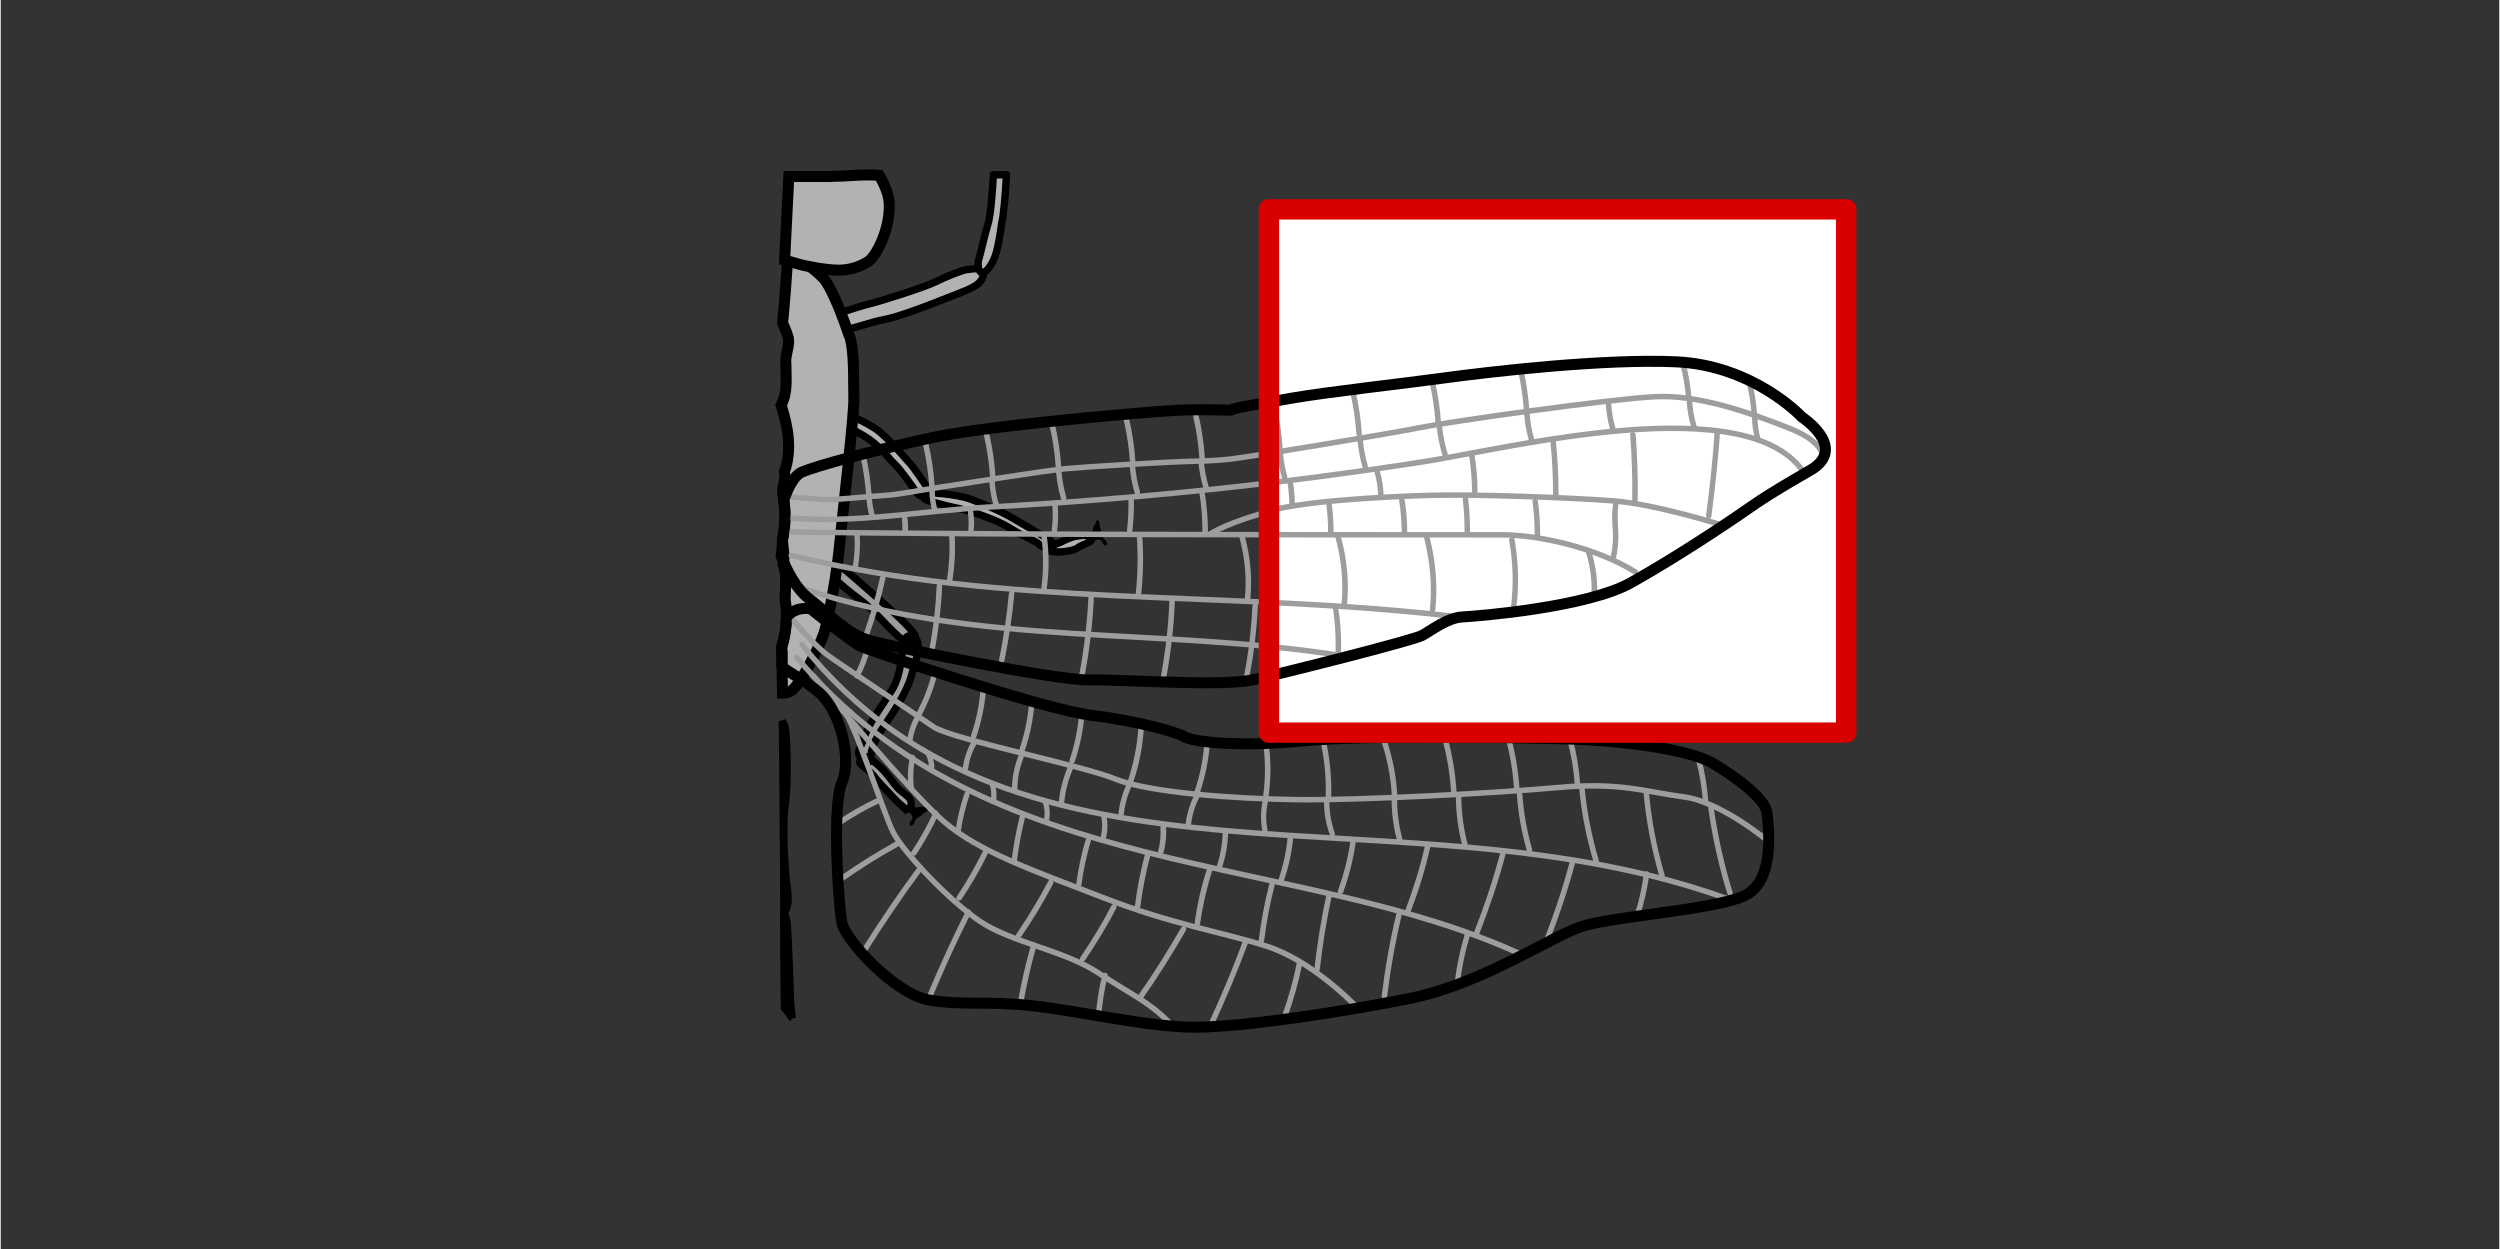 <?xml version="1.0" encoding="UTF-8" standalone="no"?>
<svg
   width="136.12"
   height="68.03"
   viewBox="0 0 136.04 68.03"
   version="1.1"
   id="svg158"
   xmlns="http://www.w3.org/2000/svg"
   xmlns:svg="http://www.w3.org/2000/svg">
  <rect x="0" y="0" width="136.04" height="68.03" fill="#333333" stroke="none"/>
  <defs
     id="defs1">
    <style
       id="style1">
      .cls-1 {
        fill: #fef4d1;
        opacity: 0;
      }

      .cls-2 {
        fill: #9d9d9d;
      }

      .cls-3, .cls-4, .cls-5, .cls-6, .cls-7, .cls-8, .cls-9 {
        stroke: #000;
      }

      .cls-3, .cls-4, .cls-8, .cls-9 {
        stroke-width: .4px;
      }

      .cls-3, .cls-5, .cls-6, .cls-8 {
        stroke-miterlimit: 2;
      }

      .cls-3, .cls-5, .cls-9 {
        fill: #b2b2b2;
      }

      .cls-4 {
        stroke-miterlimit: 10;
      }

      .cls-4, .cls-8 {
        fill: #9d9d9d;
      }

      .cls-5, .cls-7 {
        stroke-width: .6px;
      }

      .cls-10 {
        fill: #da0000;
        stroke-width: .5px;
      }

      .cls-10, .cls-7, .cls-11, .cls-12, .cls-9, .cls-13 {
        stroke-linecap: round;
        stroke-linejoin: round;
      }

      .cls-10, .cls-11 {
        stroke: #da0000;
      }

      .cls-6 {
        stroke-width: .16px;
      }

      .cls-14 {
        fill: #fff;
      }

      .cls-7, .cls-11, .cls-12, .cls-13 {
        fill: none;
      }

      .cls-11 {
        stroke-width: 1.3px;
      }

      .cls-12 {
        stroke: #9d9d9d;
        stroke-width: .3px;
      }

      .cls-15 {
        fill: #4d4d4d;
        opacity: .85;
      }

      .cls-13 {
        stroke: #da0000;
        stroke-width: 1.11px;
      }
    </style>
  </defs>
  <g
     id="Ebene_5"
     data-name="Ebene 5">
    <rect
       class="cls-1"
       width="136.08"
       height="68.02"
       id="rect1" />
  </g>
  <g
     id="Ebene_3"
     data-name="Ebene 3">
    <rect
       class="cls-14"
       x="70.51"
       y="9.93"
       width="28.49"
       height="31.43"
       transform="translate(110.41 -59.11) rotate(90)"
       id="rect2" />
    <path
       class="cls-2"
       d="M46.79,24.78c.17.73.28,1.47.33,2.22.01.19.31.19.3,0-.05-.77-.16-1.54-.34-2.3-.04-.19-.33-.11-.29.08h0Z"
       id="path3" />
    <path
       class="cls-3"
       d="M43.09,55.45c-.04-.38-.07-.69-.08-.82-.02-.45-.12-3.54-.18-4.23-.03-.38-.1-.56-.2-.7,0,1.73.02,3.45.04,5.18.16.18.3.37.42.57Z"
       id="path4" />
    <path
       class="cls-3"
       d="M42.63,49.76c.43-.56.16-1.48.13-1.95-.04-.54-.22-2.66-.05-3.95s.12-3.43,0-4.24c-.02-.12-.08-.24-.15-.35.03,3.5.07,6.99.08,10.49Z"
       id="path5" />
    <g
       id="g23">
      <path
         class="cls-8"
         d="M49.83,34.74c0-.39-1.67-1.81-3.31-3.25-1.64-1.44-3.7-2.79-3.7-2.79,0,0-.07.01-.15.04-.01.1-.02.2-.04.31.24.25.6.66,1.49,1.37.93.75,1.62,1.46,2.57,2.16.95.69,1.65,1.68,2.53,2.36.88.68.61.2.61-.2Z"
         id="path6" />
      <path
         class="cls-4"
         d="M47.37,41.24s-.03-.59.61-1.53,1.36-2.03,1.6-2.91.6-1.73.21-2.05-.6-.02-.66.42-.12,1.61-.6,2.39c-.44.72-1.29,1.85-1.48,2.51s-.58.92-.16,1.2.47-.04.47-.04Z"
         id="path7" />
      <path
         class="cls-4"
         d="M49.1,43.92c-.36-.32-.63-.64-1-1.02-.5-.51-.51-.64-.85-.94-.46-.39-.59-.39-.41-.67s.63.12.84.29c.6.49.98,1.18,1.25,1.42s.64.41.64.71-.12.51-.47.2Z"
         id="path8" />
      <g
         id="g10">
        <path
           d="M49.22,34.8c.13-.07.27-.13.38-.11s.2.14.12.26c-.03.04-.06.08-.11.1-.11.07-.24.09-.33.04s-.13-.15-.11-.27"
           id="path9" />
        <path
           d="M49.27,34.89s.05-.02.07-.04c.01,0,.02-.01.04-.02.02,0,0,0,0,0,0,0,.02,0,.03-.01.02,0,.05-.02.07-.02.01,0,.02,0,.04,0,0,0,.01,0,.02,0,.01,0-.02,0,0,0,.01,0,.02,0,.03,0,0,0,.01,0,.02,0,.02,0,0,0,0,0,0,0,.03,0,.03,0,.02,0,0,0,0,0,0,0,.02,0,.02.01,0,0,0,0,0,0,0,0,0,0,.01,0,0,0,0,0,0,0,.01.01,0,0,0,0,0,0,.01.02.01.02,0,0,0-.02,0,0,0,0,0,.01,0,.02,0,.02,0,0,0,0,0,0,0,.01,0,.01,0,0,0,.01,0,.01,0,0,0-.02,0,0,0,0-.01.03,0,.01,0,.01-.01.03-.02.04.01-.02,0,0-.01.01,0,0-.02.02-.03.02,0,0-.01.01,0,0,0,0,0,0-.01.01-.01,0-.02.02-.04.02-.01,0-.02.01-.03.02-.01,0,.01,0,0,0,0,0,0,0-.01,0-.01,0-.02,0-.03,0,0,0-.01,0-.02,0,0,0-.03,0,0,0,0,0-.06,0-.06,0,0,0,.02,0,0,0,0,0,0,0-.01,0s0,0-.01,0c0,0-.02,0,0,0,.01,0,0,0,0,0,0,0-.01,0-.02,0-.02,0,0,0,0,0,0,0-.01-.01-.02-.01,0,0,0,0,0-.01,0,0,0,.01,0,0,0,0-.02-.03-.02-.03,0,0,0,.02,0,0,0,0,0-.01,0-.02,0,0,0,0,0-.01,0-.01,0,.02,0,0,0-.01,0-.03,0-.04,0,0,0-.01,0-.02,0,.02,0,0,0,0,.01-.05-.02-.11-.07-.12-.05-.01-.11.02-.12.07-.03.14,0,.28.12.36s.27.06.39.01c.13-.05.25-.17.26-.31,0-.13-.09-.25-.22-.27-.16-.03-.33.05-.47.12-.05.02-.06.09-.04.14.03.05.09.06.14.04h0Z"
           id="path10" />
      </g>
      <g
         id="g12">
        <path
           d="M46.95,41.12c.14.04.28.08.36.17s.05.23-.09.26c-.05.01-.1.01-.15,0-.13-.02-.24-.09-.28-.18s0-.19.1-.26"
           id="path11" />
        <path
           d="M46.93,41.22c.05.01.11.03.16.05.01,0,.02,0,.03.01.02,0-.01,0,0,0,0,0,.01,0,.02,0,.02.01.04.02.06.04,0,0,.01,0,.02.01,0,0-.02-.01,0,0,0,0,.01.01.02.02,0,0,0,0,.01.01,0,0-.01-.02,0,0,0,0,0,.02.01.03-.01-.01,0-.02,0,0,0,0,0,0,0,.01,0,.01,0,.01,0,0,0,0,0,0,0,.01,0,0,0,0,0,.01,0,.02,0,0,0,0,0,0,0,.02,0,.03,0,.01.01-.02,0,0,0,0,0,0,0,0,0,.01,0,0,0,0,0,0,0,0,0,.01,0,0-.01,0-.01.01,0,0,.02-.01,0,0,0,0-.02.01-.03.02.02,0,0,0,0,0,0,0-.01,0-.02,0,0,0-.01,0-.02,0,0,0,.02,0,0,0-.01,0-.03,0-.04,0,0,0-.02,0-.02,0-.02,0,.01,0-.01,0-.02,0-.05-.01-.07-.02,0,0-.03-.01-.01,0-.01,0-.02-.01-.03-.02s-.02-.01-.03-.02c-.01,0,0,0,0,0,0,0,0,0-.01,0,0,0-.02-.02-.02-.02,0,0,0,0,0-.01,0,.01,0,.01,0,0,0,0,0,0,0,0,0,0,0,0,0-.01,0,0,0,0,0,0,0,0,0,0,0,0,0,0,0-.03,0-.03,0,0,0,.02,0,0,0,0,0-.01,0-.02,0-.02,0,0,0,0,0,0,0-.02,0-.02,0,0,0-.01,0-.01,0,.01,0,.01,0,0,0,0,0,0,0,0,0-.01.01-.02.02-.03-.01.02,0,0,0,0,0,0,.01-.01.02-.02,0,0,0,0,.01-.01,0,0,0,0,0,0,0,0,0,0,.01,0,.04-.03.07-.09.04-.13-.03-.04-.09-.07-.13-.04-.12.08-.2.22-.15.36.04.13.17.21.29.25s.31.04.4-.08c.09-.1.08-.25-.01-.35-.1-.11-.26-.15-.4-.19-.05-.01-.11.02-.12.07s.02.11.07.12h0Z"
           id="path12" />
      </g>
      <path
         class="cls-6"
         d="M49.39,43.87s.25.13.41.16.36-.06.5-.02.3-.06.14.05-.25.14-.33.24-.28.16-.3.22-.22.2-.25.33.28-.2.11-.5-.25-.35-.25-.35l-.03-.13Z"
         id="path13" />
      <path
         class="cls-3"
         d="M45.46,22.34c.23,0,1.43.53,2.12.97s1.78,1.78,1.95,1.95,1.01,1.4,1.02,1.46.19.08-.06.22-.42.17-.71-.24-.74-1.07-1.08-1.4-.5-.59-.88-.94c-.42-.39-.71-.58-1.27-.88-.38-.2-1.15-.33-1.21-.5s-.05-.64.13-.64Z"
         id="path14" />
      <path
         class="cls-3"
         d="M57.19,29.45s-2.09-1.26-2.55-1.49c-.69-.35-1.77-.78-2.15-.88-.57-.14-1.3-.22-1.46-.22s-.14-.09-.33-.02-.31-.13-.44.26c-.04.13.69.29,1.18.42s1.1.22,1.7.44c.49.18,1.25.43,1.94.87s1.23.58,1.48.82.53.19.6.11.17-.2.03-.31Z"
         id="path15" />
      <path
         class="cls-3"
         d="M58.59,29.19c.22-.03.55-.08.66-.01s.24.2.06.31-.53.22-.67.34c-.23.19-1.38.32-1.59.13-.09-.08-.02-.19.13-.25s.27-.07.55-.2c.25-.12.57-.28.86-.32Z"
         id="path16" />
      <g
         id="g18">
        <path
           d="M56.94,29.62c.09-.04.2-.07.3-.05s.18.14.13.23c-.02.03-.04.06-.07.07-.08.05-.19.04-.26,0s-.13-.14-.12-.24"
           id="path17" />
        <path
           d="M56.96,29.69s.08-.03.13-.04c.01,0,.02,0,.03,0,0,0,.02,0,0,0,0,0,0,0,.01,0,.01,0,.02,0,.03,0,0,0,0,0,.01,0,0,0,.03,0,.01,0,0,0,.02,0,.03,0,0,0,0,0,.01,0,.01,0-.01,0,0,0,0,0,.01,0,.02.01,0,0,0,0,.01,0-.02,0,0,0,0,0,0,0,.01,0,.02.02,0,0,.01.01,0,0,0,0,0,0,0,0,0,0,0,.01.01.02,0,.01,0,0,0,0,0,0,0,0,0,.01,0,0,0,0,0,.01,0,0,0,.01,0,0s0,0,0,.01c0,.02,0,0,0,0,0,0,0,0,0,.01,0,0,0,0,0,.01,0-.01,0,0,0,0,0,0,0,.01,0,0,0,0,0,0,0,0,0,0-.01.01-.02.02.01-.01,0,0-.01,0,0,0,0,0-.01,0,0,0,0,0,0,0-.02,0-.04.01-.05.01.02,0,0,0-.01,0,0,0-.02,0-.03,0-.02,0,0,0,0,0,0,0,0,0-.01,0,0,0-.02,0-.03,0,0,0,0,0,0,0-.01,0,.01,0,0,0,0,0-.02-.01-.03-.02,0,0-.01,0,0,0,0,0,0,0-.01-.01,0,0-.01-.01-.02-.02,0,0,0-.01,0,0,0,0,0,0,0-.01,0,0-.01-.02-.02-.03,0,0,0-.01,0,0,0,.01,0,0,0,0,0,0,0-.02,0-.03,0,0,0-.02,0,0,0,.01,0,0,0,0,0-.01,0-.02,0-.03,0-.04-.04-.08-.08-.08-.05,0-.08.04-.08.08,0,.1.04.21.12.27.09.07.21.1.32.07s.2-.12.2-.23c0-.1-.07-.19-.16-.23-.13-.06-.26-.02-.38.03-.04.02-.07.05-.06.1.01.04.06.07.1.06h0Z"
           id="path18" />
      </g>
      <g
         id="g20">
        <path
           d="M50.3,26.8c.09-.04.2-.07.3-.05s.18.14.13.23c-.02.03-.04.06-.07.07-.08.05-.19.04-.26,0s-.13-.14-.12-.24"
           id="path19" />
        <path
           d="M50.32,26.88s.08-.03.13-.04c.01,0,.02,0,.03,0,0,0,.02,0,0,0,0,0,0,0,.01,0,.01,0,.02,0,.03,0,0,0,0,0,.01,0,0,0,.03,0,.01,0,0,0,.02,0,.03,0,0,0,0,0,.01,0,.01,0-.01,0,0,0,0,0,.01,0,.02.01,0,0,0,0,.01,0-.02,0,0,0,0,0,0,0,.01,0,.02.02,0,0,.01.01,0,0,0,0,0,0,0,0,0,0,0,.01.01.02,0,.01,0,0,0,0,0,0,0,0,0,.01,0,0,0,0,0,.01,0,0,0,.01,0,0s0,0,0,.01c0,.02,0,0,0,0,0,0,0,0,0,.01,0,0,0,0,0,.01,0-.01,0,0,0,0,0,0,0,.01,0,0,0,0,0,0,0,0,0,0-.01.01-.02.02.01-.01,0,0-.01,0,0,0,0,0-.01,0,0,0,0,0,0,0-.02,0-.04.01-.05.01.02,0,0,0-.01,0,0,0-.02,0-.03,0-.02,0,0,0,0,0,0,0,0,0-.01,0,0,0-.02,0-.03,0,0,0,0,0,0,0-.01,0,.01,0,0,0,0,0-.02-.01-.03-.02,0,0-.01,0,0,0,0,0,0,0-.01-.01,0,0-.01-.01-.02-.02,0,0,0-.01,0,0,0,0,0,0,0-.01,0,0-.01-.02-.02-.03,0,0,0-.01,0,0,0,.01,0,0,0,0,0,0,0-.02,0-.03,0,0,0-.02,0,0,0,.01,0,0,0,0,0-.01,0-.02,0-.03,0-.04-.04-.08-.08-.08-.05,0-.08.04-.08.08,0,.1.04.21.12.27.09.07.21.1.32.07s.2-.12.2-.23c0-.1-.07-.19-.16-.23-.13-.06-.26-.02-.38.03-.04.02-.07.05-.06.1.01.04.06.07.1.06h0Z"
           id="path20" />
      </g>
      <path
         class="cls-6"
         d="M59.16,29.38s.21-.18.3-.31.08-.36.18-.47.06-.3.1-.11.03.29.09.4.03.32.09.36.1.28.21.36-.08-.34-.42-.3-.42.1-.42.1l-.13-.02Z"
         id="path21" />
      <path
         class="cls-9"
         d="M44.3,17.49s2.39-.8,2.98-.94,3.03-.91,3.63-1.21,1.48-.64,1.7-.66.83-.16.88.16-.18.6-.57.8c-.44.24-1.1.46-1.82.75-.63.26-2.34.9-3,1.01s-1.6.49-2.09.53-1.76.25-1.71-.44Z"
         id="path22" />
      <path
         class="cls-9"
         d="M54.05,9.5c-.06,1.01-.15,2.24-.3,2.71-.2.64-.42,1.7-.49,1.89s-.07.66.14.74c.21.08.56-.39.74-.88.19-.49.36-1.81.36-1.81.12-.52.19-1.43.26-2.64-.26,0-.48.02-.72,0Z"
         id="path23" />
    </g>
    <path
       class="cls-5"
       d="M46.2,18.3c-.28-.86-.94-2.66-1.43-3.17-.46-.48-1.45-1.22-1.91-1.36-.07,1.28-.17,2.56-.29,3.83.13.26.24.54.32.83.06.44-.2.95-.14,1.39,0,.82.11,1.52-.26,2.24.38,1.18.6,2.46.18,3.62.09.37-.11.81-.1,1.19.18.82.18,1.69,0,2.51,0,.46.14.89.03,1.33.22.6.11,1.28.11,1.93.14.87.07,1.77-.19,2.6,0,.08.02.15.02.23.01.76,0,1.52.02,2.27.15,0,.3-.03.44-.1.47-.23,1.57-2.36,1.84-3.22.27-.86.71-3.32.86-4.99.16-1.67.79-6.95.75-7.81-.03-.86.05-2.48-.24-3.35Z"
       id="path24" />
    <path
       class="cls-5"
       d="M45.24,9.61c-.85,0-1.49,0-2.33,0-.08,1.52-.15,3.03-.23,4.55.26.07.5.14.66.19.39.13,1.6.36,2.29.36s1.27-.25,1.63-.49c.36-.24,1.15-1.63,1.12-3.08-.01-.51-.24-1.06-.55-1.59-.86-.08-1.67.05-2.6.05Z"
       id="path25" />
    <path
       class="cls-12"
       d="M99.16,25.14s.48-.93-1.79-1.83c-2.27-.89-4.96-1.83-7.3-1.71-2.35.11-11.1,1.34-12.78,1.68s-8.72,1.49-9.32,1.57-1.16.22-2.87.26-5.96.3-7.12.41-5.59.82-6.86,1.01-2.27.41-3.06.45-2.65.26-3.24.22-1.97-.15-1.97-.15"
       id="path26" />
    <path
       class="cls-12"
       d="M98.23,25.81c-2.97-4.74-16.15-1.39-20.7-.68-7.93,1.24-15.73,2.04-23.75,2.48-3.62.2-7.31.92-10.92.58"
       id="path27" />
    <path
       class="cls-12"
       d="M89,31.14c-2.1-1.31-5.26-2.02-7.26-2.02-13,0-26,0-38.74-.15"
       id="path28" />
    <path
       class="cls-12"
       d="M79.11,33.56c-12.37-1.44-24.37-.44-36.07-3.32"
       id="path29" />
    <path
       class="cls-12"
       d="M93.79,28.61s-3.65-1.16-6-1.34-7.56-.37-9.99-.3-7.46.32-9.15.99c0,0-1.89.53-2.81,1.12"
       id="path30" />
    <path
       class="cls-12"
       d="M96.28,45.84s-2.57-2.18-4.64-2.45-3.43-.82-6.86-.51c-3.43.31-10.79.7-14.18.66-3.39-.04-8.14-.39-9.93-1.13s-8.96-2.18-9.89-2.84-5.02-3.35-5.8-3.93-2.03-2.1-2.03-2.1"
       id="path31" />
    <path
       class="cls-12"
       d="M93.94,48.91c-17.77-6.37-38.38,1.13-50.31-13.81"
       id="path32" />
    <path
       class="cls-12"
       d="M82.84,51.99c-12.29-5.69-29.16-3.82-39.5-16.2"
       id="path33" />
    <path
       class="cls-12"
       d="M73.68,54.68s-2.3-2.38-4.75-3.16c-2.45-.78-5.1-1.17-8.92-2.65-3.82-1.48-6.74-2.49-8.65-4.13s-6.82-7.6-7.09-7.91"
       id="path34" />
    <path
       class="cls-12"
       d="M63.6,55.65c-1.17-1.17-2.03-1.48-3.86-2.69-1.83-1.21-4.71-1.64-6.43-2.8s-4.17-3.78-4.71-4.83-2.14-6.12-2.73-6.66"
       id="path35" />
    <path
       class="cls-2"
       d="M50.85,26.46c-.05-.77-.16-1.54-.34-2.3-.04-.19-.33-.11-.29.08.17.73.28,1.47.33,2.22.01.19.31.19.3,0h0Z"
       id="path36" />
    <path
       class="cls-2"
       d="M53.53,23.7c.17.73.28,1.47.33,2.22.01.19.31.19.3,0-.05-.77-.16-1.54-.34-2.3-.04-.19-.33-.11-.29.08h0Z"
       id="path37" />
    <path
       class="cls-2"
       d="M57.11,23.2c.17.73.28,1.47.33,2.22.01.19.31.19.3,0-.05-.77-.16-1.54-.34-2.3-.04-.19-.33-.11-.29.08h0Z"
       id="path38" />
    <path
       class="cls-2"
       d="M61.15,22.9c.17.73.28,1.47.33,2.22.01.19.31.19.3,0-.05-.77-.16-1.54-.34-2.3-.04-.19-.33-.11-.29.08h0Z"
       id="path39" />
    <path
       class="cls-2"
       d="M64.93,22.7c.17.73.28,1.47.33,2.22.01.19.31.19.3,0-.05-.77-.16-1.54-.34-2.3-.04-.19-.33-.11-.29.08h0Z"
       id="path40" />
    <path
       class="cls-2"
       d="M69.17,22.2c.17.73.28,1.47.33,2.22.01.19.31.19.3,0-.05-.77-.16-1.54-.34-2.3-.04-.19-.33-.11-.29.08h0Z"
       id="path41" />
    <path
       class="cls-2"
       d="M73.48,21.4c.17.73.28,1.47.33,2.22.01.19.31.19.3,0-.05-.77-.16-1.54-.34-2.3-.04-.19-.33-.11-.29.08h0Z"
       id="path42" />
    <path
       class="cls-2"
       d="M77.79,20.8c.17.73.28,1.47.33,2.22.01.19.31.19.3,0-.05-.77-.16-1.54-.34-2.3-.04-.19-.33-.11-.29.08h0Z"
       id="path43" />
    <path
       class="cls-2"
       d="M82.6,20.13c.17.73.28,1.47.33,2.22.01.19.31.19.3,0-.05-.77-.16-1.54-.34-2.3-.04-.19-.33-.11-.29.08h0Z"
       id="path44" />
    <path
       class="cls-2"
       d="M91.43,19.79c.17.62.28,1.25.33,1.89.01.19.31.19.3,0-.05-.66-.16-1.32-.34-1.97-.05-.19-.34-.11-.29.08h0Z"
       id="path45" />
    <path
       class="cls-2"
       d="M95,20.6c.17.64.28,1.29.33,1.95.01.19.31.19.3,0-.05-.68-.16-1.36-.34-2.03-.05-.19-.34-.11-.29.08h0Z"
       id="path46" />
    <path
       class="cls-2"
       d="M95.35,22.76c.01.41.08.82.18,1.21.05.19.34.11.29-.08-.1-.37-.16-.75-.17-1.13,0-.08-.07-.15-.15-.15s-.15.07-.15.15h0Z"
       id="path47" />
    <path
       class="cls-2"
       d="M91.8,21.89c.03.46.11.92.24,1.36.05.19.34.11.29-.08-.12-.42-.2-.85-.23-1.28,0-.08-.06-.15-.15-.15-.08,0-.16.07-.15.15h0Z"
       id="path48" />
    <path
       class="cls-2"
       d="M87.39,22.02c.03.45.11.91.23,1.34.05.19.34.11.29-.08-.12-.41-.19-.84-.22-1.26,0-.08-.07-.15-.15-.15-.08,0-.16.07-.15.15h0Z"
       id="path49" />
    <path
       class="cls-2"
       d="M82.95,22.56c.03.46.12.92.24,1.37.05.19.34.11.29-.08-.12-.42-.2-.85-.23-1.29,0-.08-.06-.15-.15-.15-.08,0-.16.07-.15.15h0Z"
       id="path50" />
    <path
       class="cls-2"
       d="M78.18,23.22c.06.54.17,1.07.32,1.59.06.18.34.11.29-.08-.15-.49-.26-1-.31-1.51,0-.08-.06-.15-.15-.15-.07,0-.16.07-.15.15h0Z"
       id="path51" />
    <path
       class="cls-2"
       d="M73.87,23.98c.05.51.15,1.02.29,1.51.05.18.34.11.29-.08-.14-.47-.24-.95-.28-1.43,0-.08-.06-.15-.15-.15-.07,0-.16.07-.15.15h0Z"
       id="path52" />
    <path
       class="cls-2"
       d="M69.52,24.66c.03.46.11.92.24,1.36.05.19.34.11.29-.08-.12-.42-.2-.85-.23-1.28,0-.08-.06-.15-.15-.15-.08,0-.16.07-.15.15h0Z"
       id="path53" />
    <path
       class="cls-2"
       d="M65.21,25.14c.04.48.13.96.27,1.43.05.19.34.11.29-.08-.13-.44-.22-.89-.26-1.35,0-.08-.06-.15-.15-.15-.08,0-.16.07-.15.15h0Z"
       id="path54" />
    <path
       class="cls-2"
       d="M61.47,25.41c.04.48.13.96.27,1.43.05.19.34.11.29-.08-.13-.44-.22-.89-.26-1.35,0-.08-.06-.15-.15-.15-.08,0-.16.07-.15.15h0Z"
       id="path55" />
    <path
       class="cls-2"
       d="M57.46,25.71c.04.49.14.98.27,1.45.05.18.34.11.29-.08-.13-.45-.22-.91-.26-1.37,0-.08-.06-.15-.15-.15-.08,0-.16.07-.15.15h0Z"
       id="path56" />
    <path
       class="cls-2"
       d="M54.34,27.43c-.12-.41-.2-.84-.22-1.27,0-.08-.07-.15-.15-.15-.08,0-.16.07-.15.15.03.46.11.91.23,1.35.05.19.34.11.29-.08h0Z"
       id="path57" />
    <path
       class="cls-2"
       d="M50.56,26.7c0,.38.06.76.16,1.13.02.08.11.13.18.1s.13-.11.1-.18c-.09-.34-.14-.7-.14-1.05,0-.08-.07-.15-.15-.15s-.15.07-.15.15h0Z"
       id="path58" />
    <path
       class="cls-2"
       d="M47.12,26.91c.01.41.08.82.18,1.21.05.19.34.11.29-.08-.1-.37-.16-.75-.17-1.13,0-.08-.07-.15-.15-.15s-.15.07-.15.15h0Z"
       id="path59" />
    <path
       class="cls-2"
       d="M49.05,28.11s.01.07.02.11c0,.02,0,.04,0,.06,0,.03,0,0,0,.03,0,.07.01.14.02.21,0,.14,0,.28,0,.42,0,.08.07.15.15.15.09,0,.14-.07.15-.15.03-.3,0-.6-.05-.9-.02-.08-.11-.13-.18-.1-.08.03-.12.1-.1.18h0Z"
       id="path60" />
    <path
       class="cls-2"
       d="M52.66,27.93c.05.3.05.62.02.93,0,.08.07.15.15.15.09,0,.14-.07.15-.15.03-.34.02-.68-.03-1.01-.01-.08-.11-.12-.18-.1-.09.02-.12.1-.1.18h0Z"
       id="path61" />
    <path
       class="cls-2"
       d="M57.26,27.58c.03.43.02.87-.04,1.3,0,.08.08.15.15.15.09,0,.14-.07.15-.15.05-.43.07-.87.04-1.3,0-.08-.07-.15-.15-.15-.08,0-.16.07-.15.15h0Z"
       id="path62" />
    <path
       class="cls-2"
       d="M61.4,27.19c.01.57-.01,1.13-.08,1.7,0,.08.08.15.15.15.09,0,.14-.07.15-.15.06-.56.09-1.13.08-1.7,0-.19-.31-.19-.3,0h0Z"
       id="path63" />
    <path
       class="cls-2"
       d="M65.27,26.88c.11.69.16,1.39.16,2.09,0,.19.3.19.3,0,0-.73-.06-1.45-.18-2.17-.01-.08-.11-.12-.18-.1-.09.02-.12.1-.1.18h0Z"
       id="path64" />
    <path
       class="cls-2"
       d="M70.06,26.29c.06.37.09.74.1,1.11,0,.19.3.19.3,0,0-.4-.04-.79-.11-1.19-.01-.08-.11-.12-.18-.1-.08.02-.12.1-.1.18h0Z"
       id="path65" />
    <path
       class="cls-2"
       d="M74.8,25.71c.12.42.18.85.2,1.28,0,.19.31.19.3,0-.02-.46-.09-.92-.21-1.36-.05-.19-.34-.11-.29.08h0Z"
       id="path66" />
    <path
       class="cls-2"
       d="M79.94,24.76c.11.65.16,1.32.17,1.98,0,.19.3.19.3,0,0-.69-.07-1.38-.18-2.06-.03-.19-.32-.11-.29.08h0Z"
       id="path67" />
    <path
       class="cls-2"
       d="M84.38,24.08c.1.96.14,1.92.14,2.88,0,.19.3.19.3,0,0-.96-.04-1.92-.14-2.88-.02-.19-.32-.19-.3,0h0Z"
       id="path68" />
    <path
       class="cls-2"
       d="M88.72,23.67c.09,1.19.13,2.38.11,3.57,0,.19.3.19.3,0,.02-1.19-.02-2.38-.11-3.57-.02-.19-.32-.19-.3,0h0Z"
       id="path69" />
    <path
       class="cls-2"
       d="M93.31,23.6c-.1,1.49-.26,2.97-.46,4.45-.03.19.26.27.29.08.2-1.5.36-3.01.47-4.53.01-.19-.29-.19-.3,0h0Z"
       id="path70" />
    <path
       class="cls-2"
       d="M72.18,27.5c.06.48.09.96.09,1.45,0,.19.3.19.3,0,0-.48-.03-.97-.09-1.45-.01-.08-.06-.15-.15-.15-.07,0-.16.07-.15.15h0Z"
       id="path71" />
    <path
       class="cls-2"
       d="M76.14,27.25c.09.56.13,1.13.14,1.7,0,.19.3.19.3,0,0-.6-.05-1.19-.15-1.78-.01-.08-.11-.12-.18-.1-.09.02-.12.1-.1.18h0Z"
       id="path72" />
    <path
       class="cls-2"
       d="M79.6,27.17c.07.58.1,1.16.1,1.74,0,.19.3.19.3,0,0-.58-.03-1.16-.1-1.74-.01-.08-.06-.15-.15-.15-.07,0-.16.07-.15.15h0Z"
       id="path73" />
    <path
       class="cls-2"
       d="M69,27.92c.1.37.15.75.16,1.14,0,.08.07.15.15.15s.15-.07.15-.15c-.01-.41-.07-.82-.17-1.22-.05-.19-.34-.11-.29.08h0Z"
       id="path74" />
    <path
       class="cls-2"
       d="M83.4,27.3c.08.62.12,1.24.12,1.87,0,.19.3.19.3,0,0-.63-.04-1.25-.12-1.87-.01-.08-.06-.15-.15-.15-.07,0-.16.07-.15.15h0Z"
       id="path75" />
    <path
       class="cls-2"
       d="M87.78,27.47c-.06.46-.05.91-.01,1.37s0,.94-.1,1.41c-.04.19.25.27.29.08.1-.48.14-.96.11-1.46s-.05-.93.01-1.4c.02-.19-.28-.19-.3,0h0Z"
       id="path76" />
    <path
       class="cls-2"
       d="M46.48,29.09c.04.57.01,1.14-.08,1.7-.01.08.02.16.1.18.07.02.17-.02.18-.1.09-.59.13-1.18.09-1.78-.01-.19-.31-.19-.3,0h0Z"
       id="path77" />
    <path
       class="cls-2"
       d="M51.64,29.16c.05.81,0,1.62-.12,2.42-.03.19.26.27.29.08.13-.83.18-1.66.13-2.5-.01-.19-.31-.19-.3,0h0Z"
       id="path78" />
    <path
       class="cls-2"
       d="M56.66,29.22c.12.92.12,1.85,0,2.77-.03.19.26.27.29.08.14-.97.14-1.95,0-2.93-.03-.19-.31-.11-.29.08h0Z"
       id="path79" />
    <path
       class="cls-2"
       d="M61.85,29.14c.08,1.06.06,2.12-.05,3.17-.02.19.28.19.3,0,.11-1.05.13-2.11.05-3.17-.01-.19-.31-.19-.3,0h0Z"
       id="path80" />
    <path
       class="cls-2"
       d="M67.45,29.29c.29,1.08.4,2.19.29,3.3-.02.19.28.19.3,0,.11-1.14,0-2.28-.3-3.38-.05-.19-.34-.11-.29.08h0Z"
       id="path81" />
    <path
       class="cls-2"
       d="M72.68,29.3c.32,1.19.44,2.41.32,3.64-.02.19.28.19.3,0,.13-1.25,0-2.51-.33-3.71-.05-.19-.34-.11-.29.08h0Z"
       id="path82" />
    <path
       class="cls-2"
       d="M77.51,29.34c.32,1.27.44,2.58.3,3.88-.02.19.28.19.3,0,.14-1.33.02-2.67-.31-3.96-.05-.19-.34-.11-.29.08h0Z"
       id="path83" />
    <path
       class="cls-2"
       d="M82.13,29.42c.22,1.22.25,2.47.09,3.7-.02.19.28.19.3,0,.16-1.26.12-2.53-.1-3.78-.03-.19-.32-.11-.29.08h0Z"
       id="path84" />
    <path
       class="cls-2"
       d="M47.88,31.43c-.23,1.03-.53,2.04-.88,3.04-.07.18.22.26.29.08.36-.99.65-2.01.88-3.04.04-.19-.25-.27-.29-.08h0Z"
       id="path85" />
    <path
       class="cls-2"
       d="M50.96,31.9c-.05,1.14-.18,2.27-.39,3.4-.04.19.25.27.29.08.21-1.15.35-2.31.4-3.48,0-.19-.29-.19-.3,0h0Z"
       id="path86" />
    <path
       class="cls-2"
       d="M54.89,32.32c-.11,1.2-.29,2.4-.53,3.58-.04.19.25.27.29.08.24-1.21.43-2.43.54-3.66.02-.19-.28-.19-.3,0h0Z"
       id="path87" />
    <path
       class="cls-2"
       d="M59.22,32.55c-.07,1.41-.24,2.81-.5,4.2-.04.19.25.27.29.08.27-1.41.44-2.84.51-4.28,0-.19-.29-.19-.3,0h0Z"
       id="path88" />
    <path
       class="cls-2"
       d="M63.63,32.69c-.05,1.41-.22,2.81-.47,4.19-.04.19.25.27.29.08.26-1.41.43-2.84.48-4.27,0-.19-.29-.19-.3,0h0Z"
       id="path89" />
    <path
       class="cls-2"
       d="M68.15,32.99c-.06,1.27-.21,2.54-.45,3.79-.04.19.25.27.29.08.24-1.28.4-2.57.46-3.87,0-.19-.29-.19-.3,0h0Z"
       id="path90" />
    <path
       class="cls-2"
       d="M72.54,33.17c.13.87.17,1.75.13,2.63,0,.19.29.19.3,0,.04-.91,0-1.81-.15-2.71-.03-.19-.32-.11-.29.08h0Z"
       id="path91" />
    <path
       class="cls-12"
       d="M73.1,35.71c-10.07-1.58-19.85-.48-29.38-3.65"
       id="path92" />
    <path
       class="cls-2"
       d="M86.31,30.07c.25.82.36,1.67.29,2.53-.02.19.28.19.3,0,.08-.88-.04-1.76-.3-2.61-.06-.18-.35-.11-.29.08h0Z"
       id="path93" />
    <path
       class="cls-7"
       d="m 98.04,22.68 c 0,0 -2.61,-2.79 -6.82,-2.98 -3.862,-0.174 -9.93,0.51 -12.71,0.89 -1.9,0.26 -6.48,0.78 -8.16,1.08 -1.68,0.3 -3.13,0.52 -3.28,0.63 -0.15,0.11 -1.34,-0.11 -4.1,0.11 -2.76,0.22 -9.54,0.82 -12.41,1.45 -2.87,0.63 -6.15,1.49 -6.97,1.86 -0.39,0.18 -0.72,0.83 -0.96,1.52 0.11,0.7 0.08,1.43 -0.07,2.12 0,0.3 -0.02,0.61 -0.07,0.91 0.31,0.81 0.84,1.81 1.51,2.32 1.08,0.82 2.12,1.97 3.39,2.31 1.27,0.34 10.17,2.16 11.85,2.12 1.68,-0.04 7.19,0.37 8.91,0 1.71,-0.37 8.76,-2.16 9.24,-2.42 0.48,-0.26 1.38,-0.97 2.2,-1.01 0.82,-0.04 6.78,-0.52 9.17,-1.86 2.38,-1.34 4.99,-3.06 6.48,-4.1 1.49,-1.04 3.22,-1.96 3.5,-2.16 1.71,-1.23 -0.71,-2.79 -0.71,-2.79 z"
       id="path94" />
    <path
       class="cls-2"
       d="M47.06,35.22c-.13.53-.32,1.03-.57,1.51-.09.17.17.32.26.15.26-.5.47-1.03.6-1.58.05-.19-.24-.27-.29-.08h0Z"
       id="path95" />
    <path
       class="cls-2"
       d="M50.7,36.65c-.18.73-.45,1.43-.8,2.1-.09.17.17.32.26.15.36-.69.64-1.42.83-2.17.05-.19-.24-.27-.29-.08h0Z"
       id="path96" />
    <path
       class="cls-2"
       d="M53.35,37.53c-.07.86-.24,1.7-.52,2.51-.06.18.23.26.29.08.28-.84.46-1.71.53-2.59.02-.19-.28-.19-.3,0h0Z"
       id="path97" />
    <path
       class="cls-2"
       d="M55.99,38.27c-.07.86-.24,1.7-.52,2.51-.06.18.23.26.29.08.28-.84.46-1.71.53-2.59.02-.19-.28-.19-.3,0h0Z"
       id="path98" />
    <path
       class="cls-2"
       d="M58.71,38.88c-.07.86-.24,1.7-.52,2.51-.06.18.23.26.29.08.28-.84.46-1.71.53-2.59.02-.19-.28-.19-.3,0h0Z"
       id="path99" />
    <path
       class="cls-2"
       d="M61.94,39.63c-.06.97-.26,1.93-.56,2.86-.06.18.23.26.29.08.32-.95.51-1.94.57-2.94.01-.19-.29-.19-.3,0h0Z"
       id="path100" />
    <path
       class="cls-2"
       d="M65.53,40.54c-.07.86-.24,1.7-.52,2.51-.06.18.23.26.29.08.28-.84.46-1.71.53-2.59.02-.19-.28-.19-.3,0h0Z"
       id="path101" />
    <path
       class="cls-2"
       d="M68.77,40.74c.09.85.09,1.71-.03,2.56-.03.19.26.27.29.08.12-.88.14-1.76.04-2.64-.02-.19-.32-.19-.3,0h0Z"
       id="path102" />
    <path
       class="cls-2"
       d="M71.91,40.63c.19.92.26,1.85.23,2.78,0,.19.29.19.3,0,.03-.96-.05-1.92-.24-2.86-.04-.19-.33-.11-.29.08h0Z"
       id="path103" />
    <path
       class="cls-2"
       d="M75.19,40.43c.31.93.5,1.9.55,2.88.01.19.31.19.3,0-.05-1.01-.24-2-.56-2.96-.06-.18-.35-.1-.29.08h0Z"
       id="path104" />
    <path
       class="cls-2"
       d="M78.51,40.32c.25.92.4,1.87.46,2.83.01.19.31.19.3,0-.06-.98-.22-1.96-.47-2.91-.05-.19-.34-.11-.29.08h0Z"
       id="path105" />
    <path
       class="cls-2"
       d="M81.94,40.2c.25.92.4,1.87.46,2.83.01.19.31.19.3,0-.06-.98-.22-1.96-.47-2.91-.05-.19-.34-.11-.29.08h0Z"
       id="path106" />
    <path
       class="cls-2"
       d="M85.3,40.32c.21.79.35,1.59.4,2.4.01.19.31.19.3,0-.06-.84-.19-1.67-.41-2.48-.05-.19-.34-.11-.29.08h0Z"
       id="path107" />
    <path
       class="cls-2"
       d="M92.28,41.3c.21.79.35,1.59.4,2.4.01.19.31.19.3,0-.06-.84-.19-1.67-.41-2.48-.05-.19-.34-.11-.29.08h0Z"
       id="path108" />
    <path
       class="cls-2"
       d="M49.86,38.85c-.27.47-.45.98-.52,1.52-.01.08.08.15.15.15.09,0,.14-.07.15-.15.06-.49.24-.95.48-1.37.1-.17-.16-.32-.26-.15h0Z"
       id="path109" />
    <path
       class="cls-2"
       d="M52.9,40.3c-.27.47-.45.98-.52,1.52-.01.08.08.15.15.15.09,0,.14-.07.15-.15.06-.49.24-.95.48-1.37.1-.17-.16-.32-.26-.15h0Z"
       id="path110" />
    <path
       class="cls-2"
       d="M55.41,41.16c-.22.56-.34,1.15-.35,1.75,0,.19.3.19.3,0,0-.58.12-1.14.34-1.67.03-.08-.03-.16-.1-.18-.09-.02-.15.03-.18.1h0Z"
       id="path111" />
    <path
       class="cls-2"
       d="M58.11,41.73c-.27.64-.45,1.31-.51,2.01-.02.19.28.19.3,0,.06-.64.22-1.27.47-1.85.03-.08.02-.16-.05-.21-.06-.04-.17-.02-.21.05h0Z"
       id="path112" />
    <path
       class="cls-2"
       d="M61.35,42.59c-.26.55-.43,1.13-.5,1.73,0,.08.07.15.15.15.09,0,.14-.07.15-.15.06-.55.22-1.09.46-1.58.04-.07.02-.16-.05-.21-.07-.04-.17-.02-.21.05h0Z"
       id="path113" />
    <path
       class="cls-2"
       d="M65.04,43.19c-.27.51-.45,1.06-.52,1.64,0,.08.08.15.15.15.09,0,.14-.07.15-.15.06-.52.23-1.03.48-1.49.09-.17-.17-.32-.26-.15h0Z"
       id="path114" />
    <path
       class="cls-2"
       d="M68.71,43.61c-.11.53-.12,1.08-.02,1.61.02.08.11.13.18.1.08-.02.12-.1.1-.18-.1-.48-.08-.98.02-1.45.02-.08-.02-.16-.1-.18-.07-.02-.17.02-.18.1h0Z"
       id="path115" />
    <path
       class="cls-2"
       d="M72.05,43.7c0,.59.11,1.18.31,1.74.03.08.1.13.18.1.07-.02.13-.11.1-.18-.19-.53-.29-1.09-.3-1.66,0-.19-.3-.19-.3,0h0Z"
       id="path116" />
    <path
       class="cls-2"
       d="M75.73,43.53c0,.75.1,1.49.29,2.21.05.19.34.11.29-.08-.18-.7-.28-1.41-.28-2.13,0-.19-.3-.19-.3,0h0Z"
       id="path117" />
    <path
       class="cls-2"
       d="M79.23,43.37c0,.92.13,1.83.36,2.71.05.19.34.11.29-.08-.23-.86-.35-1.74-.35-2.63,0-.19-.3-.19-.3,0h0Z"
       id="path118" />
    <path
       class="cls-2"
       d="M82.55,43.26c.07,1.03.26,2.06.54,3.05.05.19.34.11.29-.08-.28-.97-.46-1.97-.53-2.97-.01-.19-.31-.19-.3,0h0Z"
       id="path119" />
    <path
       class="cls-2"
       d="M85.95,43c.13,1.33.39,2.63.77,3.91.05.18.34.11.29-.08-.37-1.25-.63-2.53-.76-3.83-.02-.19-.32-.19-.3,0h0Z"
       id="path120" />
    <path
       class="cls-2"
       d="M89.44,43.11c.14,1.56.44,3.11.87,4.62.05.18.34.11.29-.08-.43-1.48-.73-3-.86-4.54-.02-.19-.32-.19-.3,0h0Z"
       id="path121" />
    <path
       class="cls-2"
       d="M92.97,43.99c.22,1.59.57,3.15,1.04,4.68.06.18.35.11.29-.08-.47-1.53-.82-3.1-1.04-4.68-.03-.19-.32-.11-.29.08h0Z"
       id="path122" />
    <path
       class="cls-2"
       d="M50.37,41.09c.07.14.12.3.15.45,0,.02,0,.04,0,.05,0,.01,0,.02,0,.03,0-.01,0-.01,0,0,0,.03,0,.07,0,.1,0,.07,0,.14,0,.21-.01.08.08.15.15.15.09,0,.14-.07.15-.15.05-.35-.06-.69-.21-1.01-.03-.07-.14-.09-.21-.05-.07.05-.09.13-.05.21h0Z"
       id="path123" />
    <path
       class="cls-2"
       d="M53.84,42.7c.05.16.08.32.09.47,0,.08,0,.15,0,.23,0,.08,0,.12-.03.2-.02.08.02.17.1.18.07.02.17-.02.18-.1.07-.35.04-.72-.07-1.06-.02-.08-.11-.13-.18-.1s-.13.11-.1.18h0Z"
       id="path124" />
    <path
       class="cls-2"
       d="M56.74,43.69c.05.16.08.32.09.47,0,.08,0,.15,0,.23,0,.08,0,.12-.03.2-.02.08.02.17.1.18.07.02.17-.02.18-.1.07-.35.04-.72-.07-1.06-.02-.08-.11-.13-.18-.1s-.13.11-.1.18h0Z"
       id="path125" />
    <path
       class="cls-2"
       d="M59.93,44.49c.06.34.05.7-.03,1.04-.02.08.03.16.1.18s.16-.03.18-.1c.1-.39.1-.8.03-1.2-.01-.08-.11-.12-.18-.1-.08.02-.12.1-.1.18h0Z"
       id="path126" />
    <path
       class="cls-2"
       d="M63.14,45.01c.03.45,0,.89-.12,1.32-.05.19.24.27.29.08.13-.45.17-.93.14-1.4,0-.08-.06-.15-.15-.15-.08,0-.16.07-.15.15h0Z"
       id="path127" />
    <path
       class="cls-2"
       d="M66.53,45.3c-.01.61-.11,1.21-.3,1.79-.06.18.23.26.29.08.19-.61.3-1.24.31-1.87,0-.19-.3-.19-.3,0h0Z"
       id="path128" />
    <path
       class="cls-2"
       d="M70.06,45.65c-.07.76-.24,1.5-.48,2.22-.06.18.23.26.29.08.25-.74.42-1.51.5-2.3.02-.19-.28-.19-.3,0h0Z"
       id="path129" />
    <path
       class="cls-2"
       d="M73.48,45.83c-.13.91-.36,1.8-.67,2.66-.07.18.22.26.29.08.31-.86.54-1.76.67-2.66.03-.19-.26-.27-.29-.08h0Z"
       id="path130" />
    <path
       class="cls-2"
       d="M77.55,46.03c-.27,1.2-.64,2.37-1.07,3.52-.07.18.22.26.29.08.44-1.15.8-2.32,1.07-3.52.04-.19-.25-.27-.29-.08h0Z"
       id="path131" />
    <path
       class="cls-2"
       d="M81.65,46.42c-.39,1.47-.87,2.91-1.43,4.33-.07.18.22.26.29.08.55-1.41,1.04-2.86,1.43-4.33.05-.19-.24-.27-.29-.08h0Z"
       id="path132" />
    <path
       class="cls-2"
       d="M85.44,46.88c-.39,1.47-.87,2.91-1.43,4.33-.07.18.22.26.29.08.55-1.41,1.04-2.86,1.43-4.33.05-.19-.24-.27-.29-.08h0Z"
       id="path133" />
    <path
       class="cls-2"
       d="M89.46,47.58c-.1.8-.28,1.58-.55,2.34-.06.18.23.26.29.08.27-.79.46-1.6.56-2.42.02-.19-.28-.19-.3,0h0Z"
       id="path134" />
    <path
       class="cls-2"
       d="M49.5,41.2c-.11.56-.14,1.14-.08,1.71,0,.08.06.15.15.15.07,0,.16-.07.15-.15-.06-.54-.04-1.09.07-1.63.04-.19-.25-.27-.29-.08h0Z"
       id="path135" />
    <path
       class="cls-2"
       d="M52.47,43.21c-.23.67-.39,1.36-.49,2.06-.01.08.02.16.1.18.07.02.17-.02.18-.1.1-.7.26-1.39.49-2.06.06-.18-.23-.26-.29-.08h0Z"
       id="path136" />
    <path
       class="cls-2"
       d="M55.48,44.47c-.2.79-.34,1.6-.45,2.41-.01.08.08.15.15.15.09,0,.14-.07.15-.15.1-.78.24-1.56.43-2.33.05-.19-.24-.27-.29-.08h0Z"
       id="path137" />
    <path
       class="cls-2"
       d="M59.08,45.7c-.24.79-.41,1.6-.52,2.41-.01.08.02.16.1.18.07.02.17-.02.18-.1.11-.82.28-1.62.52-2.41.06-.19-.23-.26-.29-.08h0Z"
       id="path138" />
    <path
       class="cls-2"
       d="M62.3,46.52c-.25.93-.43,1.88-.55,2.83-.02.19.28.19.3,0,.12-.93.3-1.85.54-2.75.05-.19-.24-.27-.29-.08h0Z"
       id="path139" />
    <path
       class="cls-2"
       d="M65.66,47.37c-.3.93-.52,1.89-.65,2.86-.03.19.26.27.29.08.14-.97.35-1.93.65-2.86.06-.18-.23-.26-.29-.08h0Z"
       id="path140" />
    <path
       class="cls-2"
       d="M69.07,48.14c-.26,1.01-.45,2.04-.58,3.08-.02.19.28.19.3,0,.13-1.01.31-2.02.57-3,.05-.19-.24-.27-.29-.08h0Z"
       id="path141" />
    <path
       class="cls-2"
       d="M72.17,48.76c-.28,1.33-.5,2.68-.65,4.03-.02.19.28.19.3,0,.15-1.33.36-2.65.64-3.95.04-.19-.25-.27-.29-.08h0Z"
       id="path142" />
    <path
       class="cls-2"
       d="M75.98,49.79c-.35,1.46-.61,2.94-.79,4.43-.02.19.28.19.3,0,.18-1.47.44-2.92.78-4.36.05-.19-.24-.27-.29-.08h0Z"
       id="path143" />
    <path
       class="cls-2"
       d="M79.71,50.88c-.24.79-.41,1.6-.52,2.41-.01.08.02.16.1.18.07.02.17-.02.18-.1.11-.82.28-1.62.52-2.41.06-.19-.23-.26-.29-.08h0Z"
       id="path144" />
    <path
       class="cls-2"
       d="M50.79,44.21c-.34.75-.74,1.47-1.2,2.16-.11.16.15.31.26.15.45-.69.86-1.41,1.2-2.16.08-.17-.18-.33-.26-.15h0Z"
       id="path145" />
    <path
       class="cls-2"
       d="M53.47,46.36c-.42.85-.89,1.67-1.42,2.46-.11.16.15.31.26.15.53-.79,1.01-1.61,1.42-2.46.08-.17-.17-.33-.26-.15h0Z"
       id="path146" />
    <path
       class="cls-2"
       d="M57.04,47.97c-.53,1-1.11,1.97-1.75,2.9-.11.16.15.31.26.15.64-.93,1.23-1.9,1.75-2.9.09-.17-.17-.32-.26-.15h0Z"
       id="path147" />
    <path
       class="cls-2"
       d="M60.48,49.3c-.51.98-1.08,1.92-1.7,2.83-.11.16.15.31.26.15.62-.91,1.19-1.85,1.7-2.83.09-.17-.17-.32-.26-.15h0Z"
       id="path148" />
    <path
       class="cls-2"
       d="M64.27,50.51c-.73,1.27-1.51,2.51-2.35,3.71-.11.16.15.31.26.15.84-1.2,1.62-2.44,2.35-3.71.1-.17-.16-.32-.26-.15h0Z"
       id="path149" />
    <path
       class="cls-2"
       d="M67.65,51.2c-.58,1.57-1.23,3.11-1.93,4.62-.08.17.18.33.26.15.71-1.54,1.37-3.1,1.96-4.69.07-.18-.22-.26-.29-.08h0Z"
       id="path150" />
    <path
       class="cls-2"
       d="M70.56,52.47c-.19.94-.45,1.86-.77,2.76-.06.18.23.26.29.08.32-.9.58-1.82.77-2.76.04-.19-.25-.27-.29-.08h0Z"
       id="path151" />
    <path
       class="cls-2"
       d="M47.7,43.46c-.75.35-1.46.76-2.14,1.22-.16.11,0,.37.15.26.68-.46,1.4-.87,2.14-1.22.17-.08.02-.34-.15-.26h0Z"
       id="path152" />
    <path
       class="cls-2"
       d="M48.73,45.82c-1.03.57-2.03,1.19-2.99,1.87-.16.11,0,.37.15.26.96-.68,1.96-1.3,2.99-1.87.17-.09.02-.35-.15-.26h0Z"
       id="path153" />
    <path
       class="cls-2"
       d="M49.83,47.34c-1.02,1.39-1.99,2.82-2.91,4.28-.1.16.16.31.26.15.92-1.46,1.88-2.89,2.91-4.28.11-.16-.15-.31-.26-.15h0Z"
       id="path154" />
    <path
       class="cls-2"
       d="M52.56,49.58c-.78,1.55-1.5,3.14-2.17,4.74-.07.18.22.26.29.08.66-1.58,1.37-3.14,2.14-4.67.09-.17-.17-.32-.26-.15h0Z"
       id="path155" />
    <path
       class="cls-2"
       d="M56.1,51.43c-.3,1.05-.55,2.13-.73,3.21-.03.19.26.27.29.08.19-1.08.43-2.15.73-3.21.05-.19-.24-.27-.29-.08h0Z"
       id="path156" />
    <path
       class="cls-2"
       d="M59.98,53.08c-.19.74-.3,1.49-.36,2.24-.01.19.29.19.3,0,.06-.73.17-1.45.35-2.17.05-.19-.24-.27-.29-.08h0Z"
       id="path157" />
    <path
       class="cls-7"
       d="M96.16,44.24c-.08-.74-1.64-1.91-2.96-2.69-1.32-.78-5.14-1.25-8.06-1.32-2.92-.08-10.59-.23-14.33.12-3.74.35-6,0-6.35-.23-.35-.23-2.49-.86-5.06-1.17-2.57-.31-12.15-3.54-12.62-3.78-.47-.23-2.69-2.03-2.69-2.03-.65-.07-1.05.15-1.32.47,0,.56-.09,1.12-.26,1.65,0,.08.02.15.02.24,0,.27,0,.53,0,.8.45.36,1.25.74,2.02,1.4,1.21,1.05,1.79,3.66,1.25,4.91-.55,1.25-.19,6.66,0,7.63.19.97,2.92,3.9,4.75,4.21,1.83.31,3.12.04,5.61.31,2.49.27,6.35,1.17,8.84,1.17s7.79-.78,11.69-1.56c3.9-.78,7.63-3.31,9.31-3.9,1.67-.58,7.09-.9,8.88-1.67,1.79-.78,1.36-3.82,1.29-4.56Z"
       id="path158" />
    <rect
       class="cls-13"
       x="70.51"
       y="9.93"
       width="28.49"
       height="31.43"
       transform="translate(110.41 -59.11) rotate(90)"
       id="rect158" />
  </g>
</svg>
